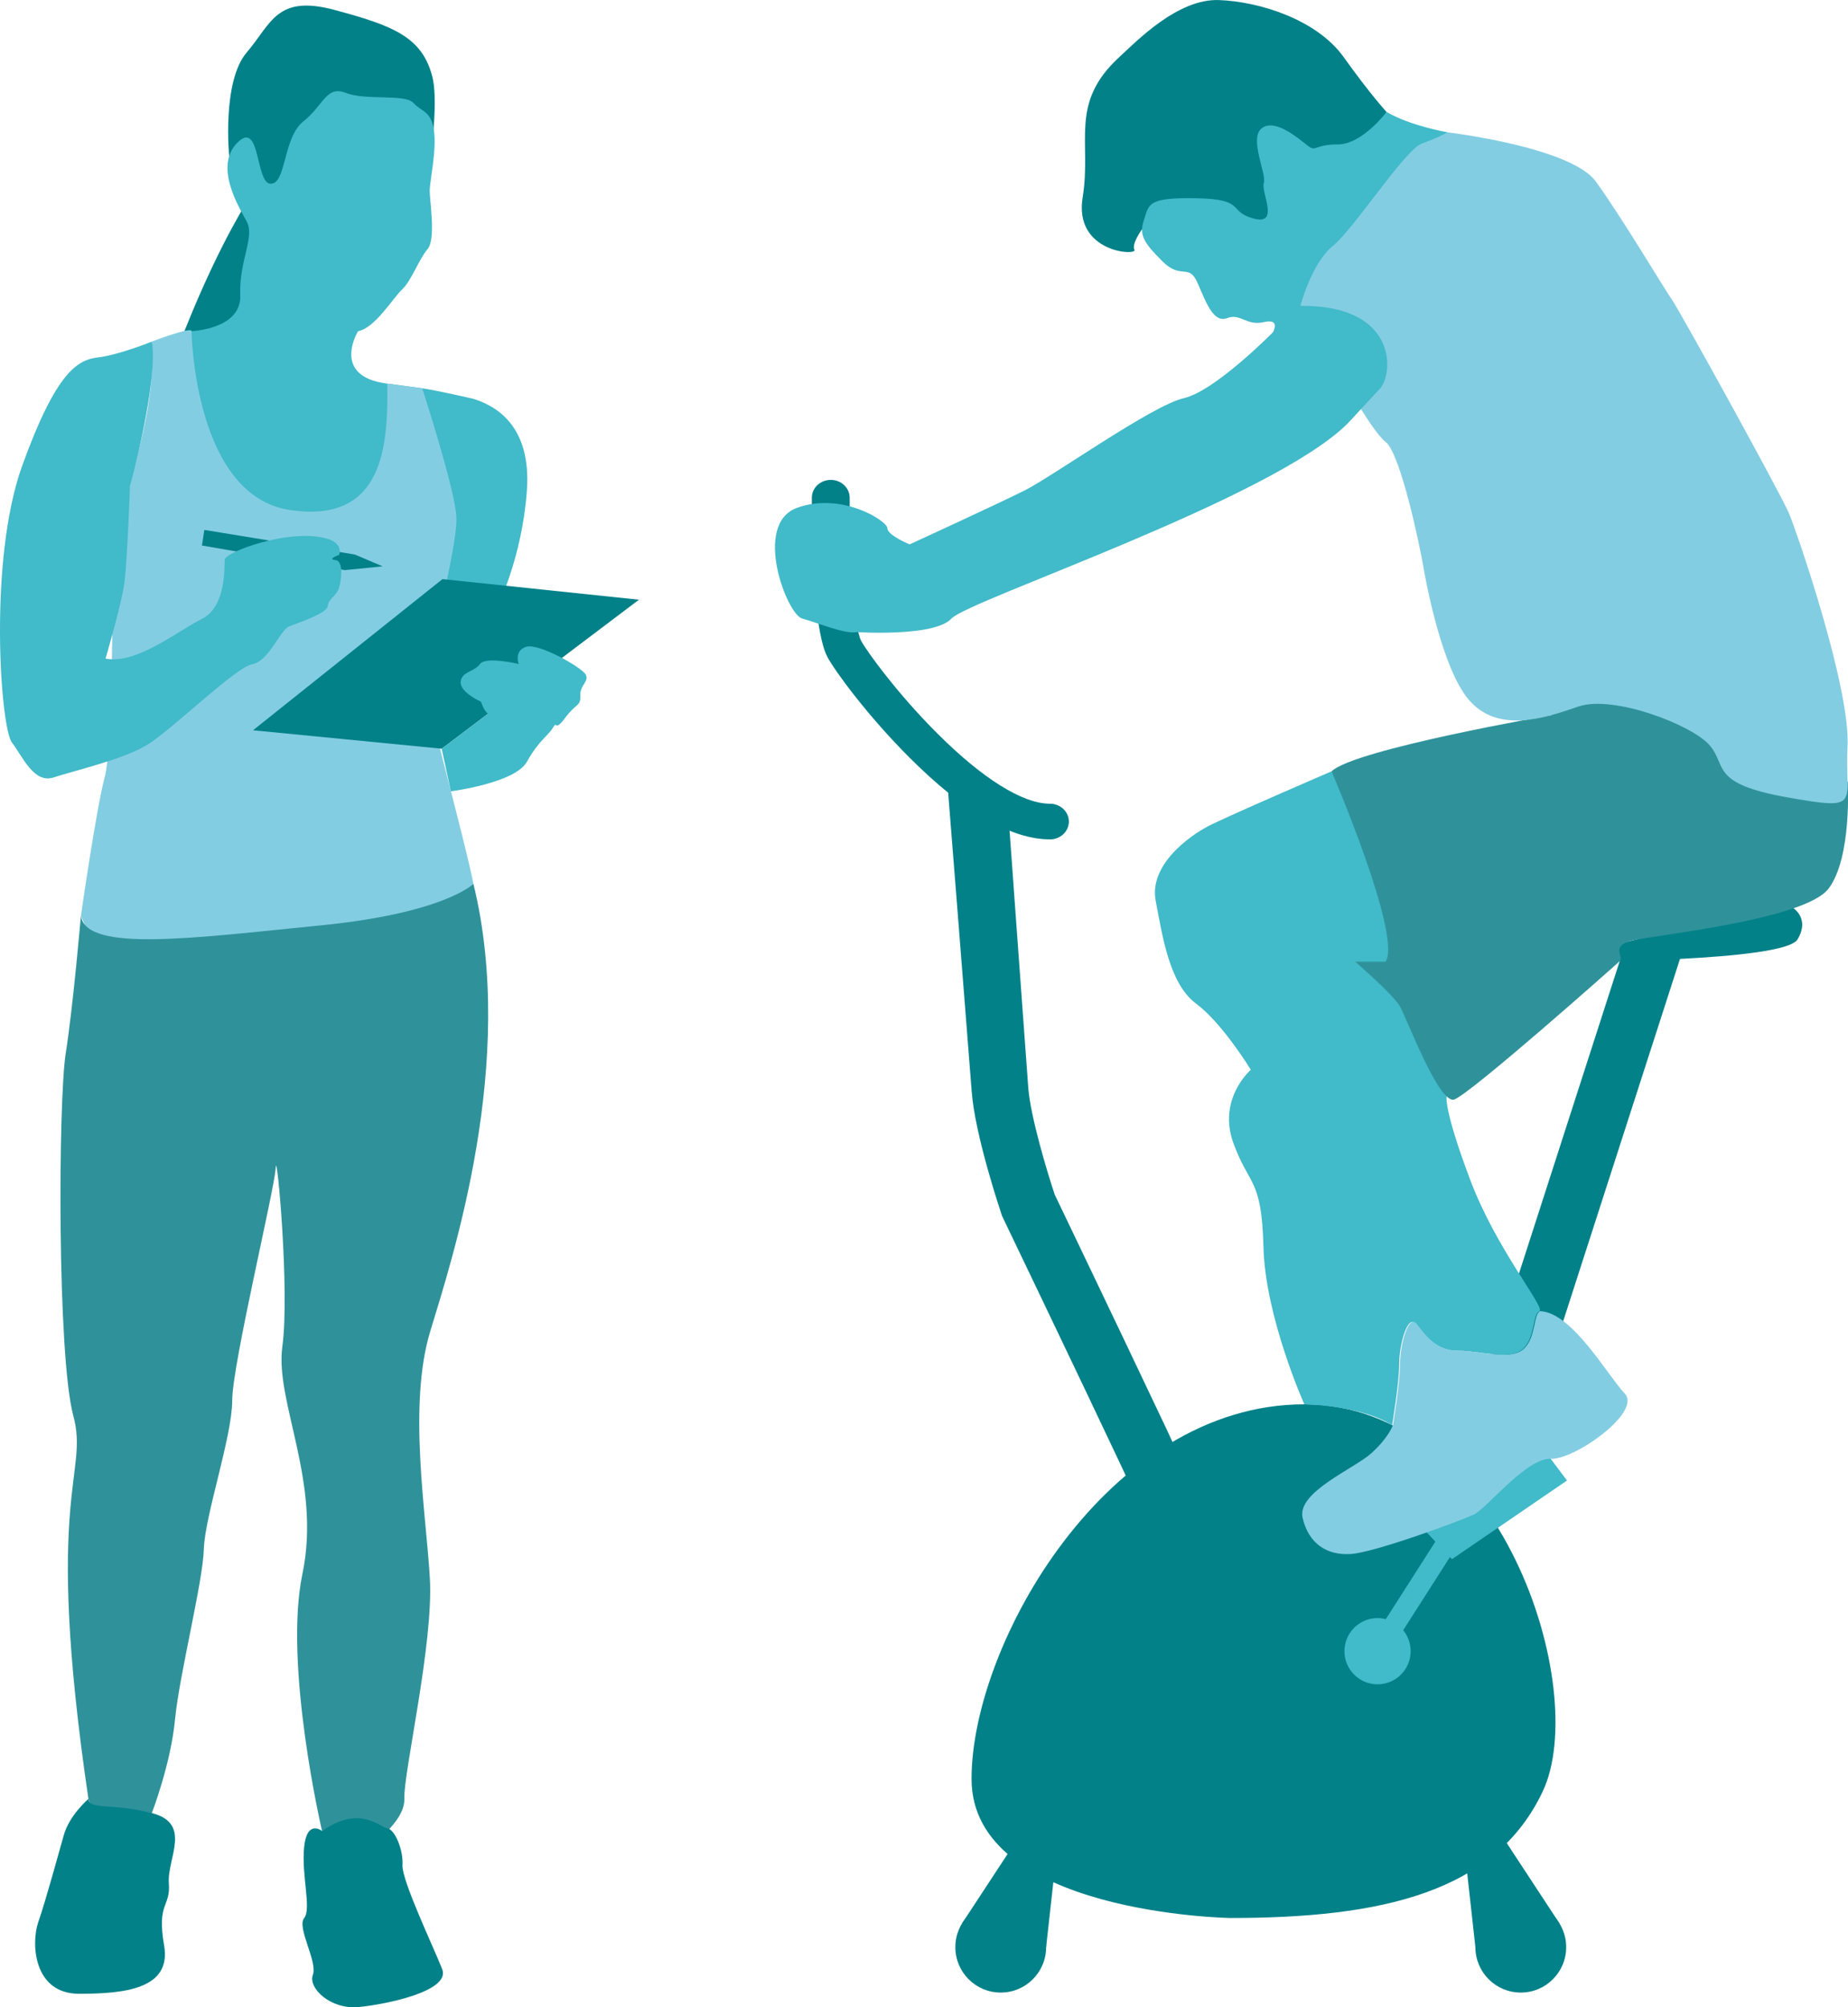 <svg xmlns="http://www.w3.org/2000/svg" id="Calque_1" width="151.66mm" height="164.67mm" viewBox="0 0 429.9 466.77"><defs><style>.cls-1{fill:#038189;}.cls-2{fill:#83cde2;}.cls-3{fill:#2f929a;}.cls-4{fill:#41bac9;}</style></defs><path class="cls-1" d="m57.14,47.45s-8.67,13.59-17.44,38.06c-8.77,24.47,31.23,10.29,31.23,10.29"></path><path class="cls-1" d="m89.01,65.93l-32.46,16.42,13.86-20.96-17.1-25.07s-1.71-17.35,4.07-24.11c5.78-6.77,6.93-13.53,20.46-9.9,13.53,3.63,20.46,6.27,22.77,15.68,2.31,9.41-3.8,39.94-3.8,39.94"></path><path class="cls-4" d="m90.09,89.2c-13.27-1.66-6.8-12.19-6.8-12.19,3.96-.72,8.09-7.7,10.23-9.68,2.15-1.98,3.96-7.1,5.94-9.41s.5-11.22.5-13.53,1.65-9.41.99-14.03-2.81-4.29-4.79-6.44-11.06-.5-15.68-2.31c-4.62-1.82-5.12,2.81-9.9,6.6s-3.96,14.52-7.59,14.52-2.31-15.02-7.76-9.57c-5.45,5.45.17,14.69,2.15,18.32s-1.82,9.24-1.49,17.16-11.33,8.36-11.33,8.36l-5.67,10.78,27.64,42.43,49.1,11.05s5.78-11.39,6.93-27.07c1.16-15.68-7.76-19.97-12.43-21.45,0,0-8.8-2.03-11.91-2.45"></path><path class="cls-2" d="m18.82,213s3.52-24.65,5.5-32.13,1.54-34.55,1.98-36.31c.44-1.76,1.76-18.48,3.3-28.17,1.54-9.68,6.6-21.56,5.72-36.97,0,0,9.24-3.52,9.24-2.42s.88,38.29,22.88,41.59c22,3.3,22.86-15.32,22.64-29.4l8.14,1.1s7.51,23.02,7.95,29.84c.44,6.82-7.26,35.54-7.48,37.96-.22,2.42,9.41,36.99,11.44,47.42l-13.42,16.94-68.21,12.32-9.68-21.78Z"></path><path class="cls-3" d="m35.32,421.6s4.42-11.44,5.4-21.78,6.48-31.91,6.7-39.61c.22-7.7,6.6-26.19,6.6-34.55s9.9-49.29,10.12-54.13,3.3,28.83,1.54,41.59c-1.76,12.76,9.14,31.47,4.68,52.81-4.46,21.34,4.56,59.85,4.56,59.85l8.36,5.5s11-6.82,10.78-12.98c-.22-6.16,6.82-36.09,5.94-51.27-.88-15.18-5.13-40.27.08-57.43,5.2-17.16,20.17-62.71,10.05-104.08,0,0-6.69,6.82-35.69,9.68-29,2.86-54.31,6.38-55.63-2.2,0,0-1.76,20.68-3.52,31.91-1.76,11.22-1.98,70.42,1.76,84.28s-7.04,17.6,3.52,89.12l3.87,10.12,10.88-6.82Z"></path><polygon class="cls-1" points="47.53 123.22 82.52 128.94 89.01 131.69 80.21 132.57 46.98 126.85 47.53 123.22"></polygon><path class="cls-4" d="m78.85,129.05s1.91-3.96-6.67-4.4c-8.58-.44-19.8,3.96-19.91,5.5-.11,1.54.44,10.89-5.28,13.75-5.72,2.86-15.29,10.67-22.44,9.24,0,0,3.74-12.65,4.4-17.71s1.29-22.34,1.29-22.34c0,0,6.63-24.42,5.09-33.66,0,0-7.79,3.13-12.52,3.68-4.73.55-9.71,3.25-17.63,25.14C-2.75,130.15.11,169.1,2.75,172.62c2.64,3.52,5.17,9.68,9.79,8.14,4.62-1.54,15.84-4.07,21.56-7.48,5.72-3.41,20.68-18.15,24.54-18.81s6.6-8.03,8.58-8.8,8.91-3.08,9.02-4.73c.11-1.65,2.01-2.31,2.6-4.18s1.14-6.36-.84-6.54c-1.98-.18.84-1.17.84-1.17Z"></path><polygon class="cls-1" points="58.86 169.81 102.93 134.66 148.64 139.45 102.76 174.1 58.86 169.81"></polygon><path class="cls-4" d="m104.91,184s14.91-1.91,17.66-6.86c2.75-4.95,4.95-6.05,6.05-7.92,1.1-1.87.22,1.21,2.86-2.31,2.64-3.52,3.63-2.64,3.52-5.17-.11-2.53,2.2-3.3,1.21-4.95-.99-1.65-11-7.37-13.86-6.38s-1.67,3.99-1.67,3.99c0,0-7.69-1.84-9.01,0s-4.29,1.73-4.51,4.15,4.73,4.62,4.73,4.62c0,0,.71,2.27,1.67,2.78l-10.81,8.16,2.14,9.89Z"></path><path class="cls-1" d="m20.58,418.3s-4.4,3.74-5.72,8.36-4.18,15.18-5.94,20.24c-1.76,5.06-1.1,16.72,9.46,16.72s21.56-1.1,19.8-11.22c-1.76-10.12,1.54-8.8,1.1-14.52-.44-5.72,5.5-13.86-3.96-16.28-9.46-2.42-14.52-.66-14.74-3.3Z"></path><path class="cls-1" d="m74.93,425.78s-3.52-2.86-4.18,3.74c-.66,6.6,1.76,14.3,0,16.5s3.18,10.12,2.03,13.2,4.13,8.14,10.73,7.48c6.6-.66,21.34-3.74,19.36-8.8-1.98-5.06-9.46-20.68-9.24-24.21.22-3.52-1.76-8.27-3.52-8.54-1.76-.26-6.38-5.54-15.18.62Z"></path><path class="cls-1" d="m286.21,446s-60.2-.94-60.2-32.34,31.63-87.11,77.43-87.11,66.57,66.33,55.48,89.94c-11.1,23.61-37.53,29.51-72.71,29.51Z"></path><circle class="cls-1" cx="232.8" cy="452.78" r="10.56"></circle><polyline class="cls-1" points="223.79 447.27 236.87 427.35 245.84 430.42 243.36 452.78"></polyline><circle class="cls-1" cx="353.78" cy="452.78" r="10.56"></circle><polyline class="cls-1" points="362.79 447.27 349.71 427.35 340.74 430.42 343.22 452.78"></polyline><path class="cls-1" d="m263.97,347.69c-1.14-2.83-18.97-40.16-30.68-64.56l-.17-.36-.13-.38c-.25-.75-6.18-18.37-6.94-28.53-.7-9.34-5.7-72.3-5.74-72.86l14.17,6.97c.04.55,4.02,55.57,4.72,64.9.52,6.87,4.5,19.96,6.16,24.92,1.2,2.5,8.29,17.28,15.29,31.96,4.49,9.41,8.07,16.95,10.64,22.39q5.46,11.57,5.46,13.29h-13.19c0,1.16.31,2.02.41,2.26Z"></path><polygon class="cls-1" points="344.65 366.11 332.1 362.06 377.65 220.83 391.63 220.45 344.65 366.11"></polygon><path class="cls-1" d="m366,223.62s49.1,0,52.17-5.19c3.07-5.19-1.42-7.55-1.42-7.55,0,0-50.05,9.21-50.75,12.75Z"></path><path class="cls-1" d="m244.25,195.18c-9.05,0-20.05-6.4-32.68-19.02-9.84-9.84-17.26-20.03-19.04-23.3-3.67-6.74-3.7-32.13-3.67-37.15.01-2.28,1.98-4.12,4.4-4.12h.03c2.43.01,4.38,1.88,4.37,4.17-.08,13.78.9,30.01,2.7,33.31,1.34,2.45,8.3,12.1,17.61,21.4,10.59,10.59,19.93,16.42,26.28,16.42,2.43,0,4.4,1.86,4.4,4.15s-1.97,4.15-4.4,4.15Z"></path><path class="cls-4" d="m337.79,362.55l26.74-18.28-4.79-6.38c-3.78,3.78-28.21,18.06-28.21,18.06l2.38,2.52-11.53,18.04c-.61-.16-1.25-.25-1.92-.25-4.25,0-7.7,3.45-7.7,7.7s3.45,7.7,7.7,7.7,7.7-3.45,7.7-7.7c0-1.85-.65-3.55-1.74-4.87l10.88-17.02.48.5Z"></path><path class="cls-1" d="m265.68,53.3s-2.49,3.37-1.78,4.79c.71,1.42-14.16.71-12.04-12.22,2.12-12.92-3.22-21.8,8.5-32.58,4.16-3.83,13.63-13.63,23.19-13.28,9.56.35,22.84,4.6,29.04,13.28,6.2,8.68,9.97,12.75,9.97,12.75l-9.97,18.59-29.21,13.97-17.69-5.31Z"></path><path class="cls-4" d="m309.75,179.36s-24.26,10.45-28.68,12.75-13.81,9.03-12.22,17.35,3.19,19.3,9.38,23.9,12.75,15.4,12.75,15.4c0,0-7.79,6.73-4.07,17,3.72,10.27,6.59,7.97,7.01,24.26.42,16.29,9.51,36.53,9.51,36.53,0,0,12.83.13,20.42,4.84,0,0,1.65-9.86,1.65-14.28s1.95-11.69,3.9-9.21c1.95,2.48,4.43,6.2,9.74,6.2s12.04,2.3,15.05-.35,2.3-8.14,3.9-8.85-9.91-14.16-16.11-30.63c-6.2-16.47-5.46-19.32-5.46-19.32l-4.42-27.96,9.34-17-12.75-20.18-18.94-10.45Z"></path><path class="cls-2" d="m377.98,324.07c-4.01-4.25-12.25-18.91-19.71-19.18-1.59.71-.89,6.2-3.89,8.85-3.01,2.66-9.74.35-15.05.35s-7.79-3.72-9.74-6.2c-1.95-2.48-3.9,4.78-3.9,9.21s-1.65,14.28-1.65,14.28c0,0-.94,2.83-4.96,6.49-4.01,3.66-17.47,9.09-16.05,15.11,1.42,6.02,5.67,8.73,11.21,8.38,5.55-.35,25.73-7.79,28.68-9.21,2.95-1.42,12.2-13.17,17.83-12.93,5.63.24,21.24-10.91,17.22-15.16Z"></path><path class="cls-3" d="m360.94,166.28s-45.87,7.95-51.18,13.08c0,0,16.47,38.24,12.57,44.26h-7.08s8.85,7.61,10.45,10.45c1.59,2.83,9.03,22.66,12.57,21.6,3.54-1.06,37.47-31.18,38.54-32.19,1.07-1.01-2.35-3.53,2.9-4.79,5.24-1.26,40.18-4.8,45.67-12.06,5.49-7.26,4.46-24.79,4.46-24.79l-27.47-24.26-49.75,2.12,8.34,6.57Z"></path><path class="cls-2" d="m336.72,30.76s28.62,3.42,34.47,11.39c5.84,7.97,15.93,24.96,17.7,27.44s25.32,45.15,27.27,49.75,14.34,40.72,13.63,54.18c-.71,13.46,3.72,15.05-14.16,11.86-17.88-3.19-13.81-7.26-17.88-12.04-4.07-4.78-22.49-11.86-30.63-9.03-8.14,2.83-18.24,6.02-24.96-1.06-6.73-7.08-10.62-28.86-11.15-32.05s-5.13-25.73-8.68-28.45-11.86-18.3-11.86-18.3l-18.41-18.24,34.88-34.17,9.8-1.3Z"></path><path class="cls-4" d="m320.91,90.48c3.3-3.3,4.49-19.59-18.41-19.36,0,0,2.6-9.91,7.55-13.93,4.96-4.01,16.76-22.43,20.77-23.84s5.9-2.6,5.9-2.6c0,0-8.5-1.42-14.16-4.72,0,0-5.67,7.55-11.33,7.55s-4.96,1.89-7.08.24-7.55-6.37-10.62-4.01,1.18,10.62.47,12.75,3.78,9.91-2.36,8.26c-6.14-1.65-1.65-4.49-13.22-4.72-11.57-.24-11.1,1.42-12.28,4.96s-.24,5.19,4.25,9.68,6.14.24,8.26,5.19c2.12,4.96,3.78,9.21,6.85,8.03s4.49,1.89,8.5.94c4.01-.94,2.12,2.36,2.12,2.36,0,0-13.46,13.69-20.77,15.34s-30.45,18.18-37.06,21.48c-6.61,3.3-26.68,12.51-26.68,12.51,0,0-5.19-2.12-5.19-3.78s-10.62-8.5-21.01-4.72c-10.39,3.78-2.36,24.77,1.18,25.73,3.54.96,9.99,3.72,12.67,3.16,0,0,18.09,1.19,22.07-3.14,3.97-4.33,74.3-27.66,92.14-45.33"></path></svg>